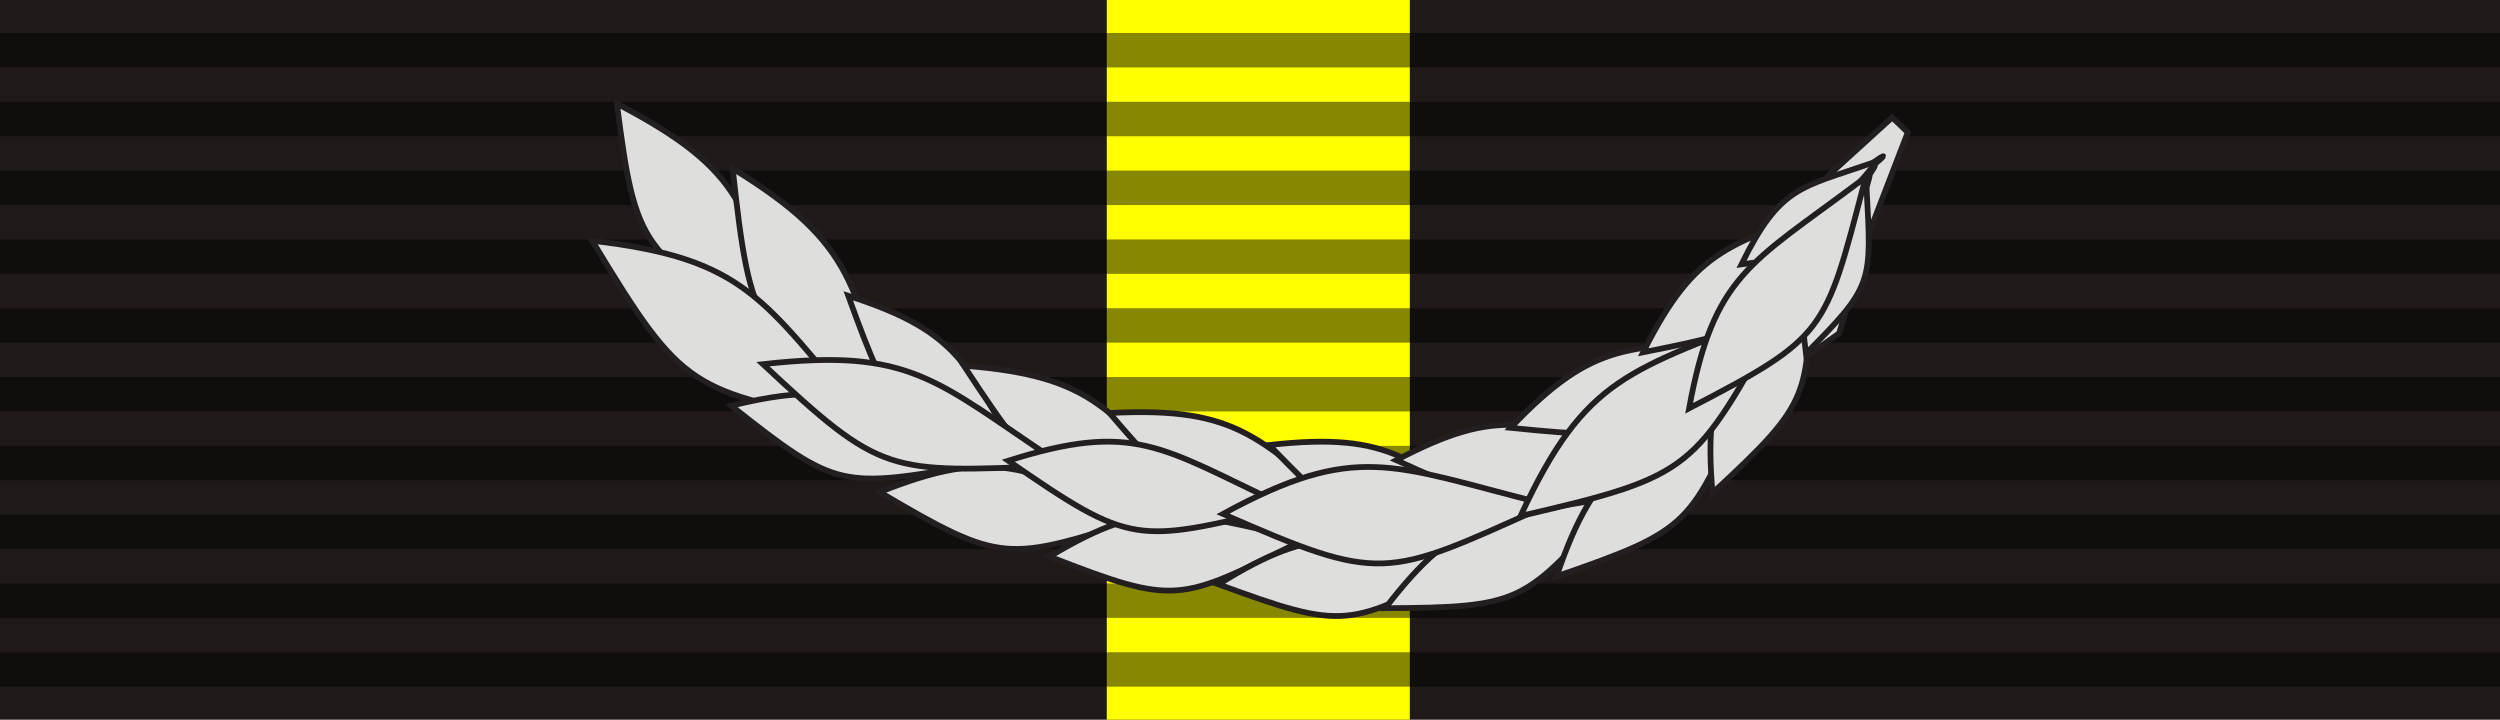 <?xml version="1.0" encoding="utf-8"?>
<!-- Generator: Adobe Illustrator 12.0.1, SVG Export Plug-In . SVG Version: 6.00 Build 51448)  -->
<!DOCTYPE svg PUBLIC "-//W3C//DTD SVG 1.1//EN" "http://www.w3.org/Graphics/SVG/1.1/DTD/svg11.dtd">
<svg  version="1.1" id="Layer_1" xmlns="http://www.w3.org/2000/svg" xmlns:xlink="http://www.w3.org/1999/xlink" width="93.543" height="26.929"
	 viewBox="0 0 93.543 26.929" overflow="visible" enable-background="new 0 0 93.543 26.929" xml:space="preserve">
<rect fill="#1F1A17" width="93.543" height="26.929"/>
<rect x="41.413" fill="#FFFF00" width="11.338" height="26.929"/>
<path opacity="0.471" d="M0,1.235v1.288h93.543V1.235H0L0,1.235z M0,3.81v1.288h93.543V3.81H0L0,3.81z M0,6.384v1.288h93.543V6.384
	H0L0,6.384z M0,8.959v1.287h93.543V8.959H0L0,8.959z M0,11.533v1.288h93.543v-1.288H0L0,11.533z M0,14.108v1.287h93.543v-1.287H0
	L0,14.108z M0,16.683v1.287h93.543v-1.287H0L0,16.683z M0,19.257v1.287h93.543v-1.287H0L0,19.257z M0,21.832v1.287h93.543v-1.287H0
	L0,21.832z M0,24.406v1.287h93.543v-1.287H0z"/>
<polygon fill-rule="evenodd" clip-rule="evenodd" fill="#DEDEDD" stroke="#231F20" stroke-width="0.216" stroke-miterlimit="22.926" points="
	71.384,4.954 70.802,4.394 68.468,6.516 63.608,12.473 57.562,17.763 46.141,18.519 34.048,14.907 26.407,9.701 31.865,16.503 
	47.232,20.618 52.775,21.206 57.142,20.198 63.944,15.915 68.814,12.473 69.957,8.66 "/>
<path fill-rule="evenodd" clip-rule="evenodd" fill="#DEDEDD" stroke="#231F20" stroke-width="0.216" stroke-miterlimit="22.926" d="
	M29.829,13.235c-0.099-0.233-0.345-0.505-0.42-0.732c-1.549-4.682-1.433-6.071-6.327-8.625c0.709,5.52,0.929,5.551,6.167,8.771
	c0.163,0.1,0.38,0.45,0.549,0.599C29.849,13.294,29.854,13.297,29.829,13.235z"/>
<path fill-rule="evenodd" clip-rule="evenodd" fill="#DEDEDD" stroke="#231F20" stroke-width="0.216" stroke-miterlimit="22.926" d="
	M33.842,16.792c-0.095-0.262-0.329-0.565-0.4-0.82c-1.476-5.246-1.365-6.803-6.027-9.666c0.675,6.186,0.885,6.221,5.874,9.829
	c0.155,0.112,0.361,0.504,0.523,0.672C33.861,16.857,33.867,16.861,33.842,16.792z"/>
<path fill-rule="evenodd" clip-rule="evenodd" fill="#DEDEDD" stroke="#231F20" stroke-width="0.216" stroke-miterlimit="22.926" d="
	M33.079,16.243c-0.209-0.21-0.572-0.398-0.755-0.612c-3.784-4.402-4.377-5.955-10.165-6.623c3.433,5.669,3.651,5.608,10.091,6.85
	c0.2,0.038,0.576,0.323,0.807,0.413C33.127,16.297,33.134,16.299,33.079,16.243z"/>
<path fill-rule="evenodd" clip-rule="evenodd" fill="#DEDEDD" stroke="#231F20" stroke-width="0.216" stroke-miterlimit="22.926" d="
	M38.871,18.146c-0.126-0.189-0.371-0.386-0.477-0.573c-2.187-3.879-2.401-5.136-6.655-6.506c1.733,4.779,1.906,4.767,6.565,6.665
	c0.144,0.059,0.384,0.329,0.545,0.431C38.899,18.193,38.904,18.195,38.871,18.146z"/>
<path fill-rule="evenodd" clip-rule="evenodd" fill="#DEDEDD" stroke="#231F20" stroke-width="0.216" stroke-miterlimit="22.926" d="
	M37.147,17.469c-0.207-0.095-0.518-0.134-0.707-0.238c-3.896-2.156-4.737-3.114-9.078-2.05c3.982,3.16,4.123,3.06,9.085,2.232
	c0.154-0.026,0.5,0.079,0.691,0.081C37.196,17.495,37.202,17.494,37.147,17.469z"/>
<path fill-rule="evenodd" clip-rule="evenodd" fill="#DEDEDD" stroke="#231F20" stroke-width="0.216" stroke-miterlimit="22.926" d="
	M45.577,19.494c-0.185-0.172-0.499-0.321-0.662-0.497c-3.355-3.625-3.908-4.927-8.851-5.314c3.097,4.713,3.28,4.656,8.795,5.509
	c0.171,0.026,0.5,0.257,0.699,0.325C45.62,19.539,45.625,19.54,45.577,19.494z"/>
<path fill-rule="evenodd" clip-rule="evenodd" fill="#DEDEDD" stroke="#231F20" stroke-width="0.216" stroke-miterlimit="22.926" d="
	M43.436,19.372c-0.229-0.069-0.559-0.064-0.771-0.146c-4.371-1.678-5.386-2.554-9.751-0.813c4.606,2.711,4.738,2.584,9.786,1.001
	c0.156-0.049,0.532,0.01,0.731-0.016C43.491,19.392,43.496,19.391,43.436,19.372z"/>
<path fill-rule="evenodd" clip-rule="evenodd" fill="#DEDEDD" stroke="#231F20" stroke-width="0.216" stroke-miterlimit="22.926" d="
	M51.604,19.946c-0.203-0.146-0.531-0.252-0.714-0.404c-3.761-3.132-4.471-4.34-9.377-4.088c3.646,4.234,3.819,4.154,9.347,4.287
	c0.172,0.004,0.524,0.188,0.729,0.23C51.652,19.984,51.658,19.984,51.604,19.946z"/>
<path fill-rule="evenodd" clip-rule="evenodd" fill="#DEDEDD" stroke="#231F20" stroke-width="0.216" stroke-miterlimit="22.926" d="
	M49.295,20.126c-0.226-0.03-0.534,0.024-0.745-0.02c-4.359-0.911-5.445-1.579-9.279,0.719c4.737,1.845,4.841,1.707,9.339-0.547
	c0.14-0.069,0.501-0.071,0.684-0.125C49.35,20.137,49.354,20.134,49.295,20.126z"/>
<path fill-rule="evenodd" clip-rule="evenodd" fill="#DEDEDD" stroke="#231F20" stroke-width="0.216" stroke-miterlimit="22.926" d="
	M57.377,20.364c-0.202-0.127-0.521-0.21-0.704-0.345c-3.768-2.775-4.515-3.889-9.183-3.368c3.721,3.834,3.882,3.748,9.165,3.56
	c0.164-0.006,0.511,0.15,0.709,0.179C57.425,20.398,57.431,20.398,57.377,20.364z"/>
<path fill-rule="evenodd" clip-rule="evenodd" fill="#DEDEDD" stroke="#231F20" stroke-width="0.216" stroke-miterlimit="22.926" d="
	M55.604,20.965C55.378,20.939,55.07,21,54.858,20.96c-4.377-0.823-5.477-1.469-9.263,0.905c4.772,1.75,4.875,1.609,9.326-0.734
	c0.138-0.072,0.5-0.082,0.682-0.14C55.659,20.974,55.663,20.972,55.604,20.965z"/>
<path fill-rule="evenodd" clip-rule="evenodd" fill="#DEDEDD" stroke="#231F20" stroke-width="0.216" stroke-miterlimit="22.926" d="
	M62.293,17.079c-0.224-0.043-0.534-0.005-0.743-0.061c-4.301-1.152-5.349-1.88-9.305,0.201c4.627,2.105,4.739,1.974,9.355-0.026
	c0.143-0.062,0.504-0.044,0.69-0.087C62.347,17.093,62.352,17.091,62.293,17.079z"/>
<path fill-rule="evenodd" clip-rule="evenodd" fill="#DEDEDD" stroke="#231F20" stroke-width="0.216" stroke-miterlimit="22.926" d="
	M61.017,18.356c-0.223,0.056-0.494,0.223-0.71,0.26c-4.446,0.769-5.72,0.545-8.475,4.141c5.152-0.029,5.199-0.199,8.597-4.001
	c0.105-0.118,0.445-0.255,0.598-0.374C61.072,18.346,61.076,18.342,61.017,18.356z"/>
<path fill-rule="evenodd" clip-rule="evenodd" fill="#DEDEDD" stroke="#231F20" stroke-width="0.216" stroke-miterlimit="22.926" d="
	M66.316,12.538c-0.232,0.032-0.525,0.172-0.748,0.187c-4.595,0.298-5.862-0.066-9.046,3.283c5.23,0.528,5.296,0.362,9.154-3.128
	c0.119-0.108,0.479-0.21,0.646-0.314C66.374,12.533,66.378,12.529,66.316,12.538z"/>
<path fill-rule="evenodd" clip-rule="evenodd" fill="#DEDEDD" stroke="#231F20" stroke-width="0.216" stroke-miterlimit="22.926" d="
	M65.792,14.198c-0.201,0.129-0.411,0.383-0.61,0.491c-4.107,2.23-5.431,2.434-6.939,6.876c5.045-1.739,5.035-1.922,7.105-6.779
	c0.063-0.151,0.352-0.398,0.462-0.565C65.843,14.17,65.845,14.164,65.792,14.198z"/>
<path fill-rule="evenodd" clip-rule="evenodd" fill="#DEDEDD" stroke="#231F20" stroke-width="0.216" stroke-miterlimit="22.926" d="
	M69.565,7.209c-0.207,0.095-0.438,0.308-0.64,0.384c-4.166,1.571-5.441,1.591-7.442,5.588c4.987-0.986,5.001-1.159,7.586-5.475
	c0.08-0.134,0.384-0.33,0.51-0.474C69.617,7.188,69.62,7.184,69.565,7.209z"/>
<path fill-rule="evenodd" clip-rule="evenodd" fill="#DEDEDD" stroke="#231F20" stroke-width="0.216" stroke-miterlimit="22.926" d="
	M67.828,9.124c-0.126,0.19-0.211,0.491-0.343,0.662c-2.724,3.523-3.799,4.208-3.407,8.661c3.729-3.455,3.65-3.609,3.588-8.64
	c-0.002-0.156,0.154-0.482,0.186-0.67C67.861,9.079,67.861,9.074,67.828,9.124z"/>
<path fill-rule="evenodd" clip-rule="evenodd" fill="#DEDEDD" stroke="#231F20" stroke-width="0.216" stroke-miterlimit="22.926" d="
	M40.325,17.59c-0.241-0.137-0.621-0.224-0.84-0.37c-4.504-3.001-5.404-4.213-10.939-3.594c4.461,4.162,4.65,4.065,10.921,3.804
	c0.194-0.008,0.608,0.159,0.843,0.188C40.383,17.627,40.389,17.627,40.325,17.59z"/>
<path fill-rule="evenodd" clip-rule="evenodd" fill="#DEDEDD" stroke="#231F20" stroke-width="0.216" stroke-miterlimit="22.926" d="
	M69.938,6.579c-0.083,0.137-0.134,0.351-0.222,0.475c-1.812,2.55-2.546,3.062-2.144,6.175c2.519-2.531,2.459-2.637,2.271-6.166
	c-0.006-0.109,0.094-0.343,0.11-0.476C69.96,6.547,69.96,6.543,69.938,6.579z"/>
<path fill-rule="evenodd" clip-rule="evenodd" fill="#DEDEDD" stroke="#231F20" stroke-width="0.216" stroke-miterlimit="22.926" d="
	M70.44,5.854c-0.132,0.06-0.285,0.207-0.413,0.251c-2.639,0.92-3.42,0.847-4.867,3.787c3.108-0.413,3.127-0.545,4.948-3.69
	c0.057-0.098,0.254-0.228,0.338-0.329C70.473,5.842,70.475,5.839,70.44,5.854z"/>
<path fill-rule="evenodd" clip-rule="evenodd" fill="#DEDEDD" stroke="#231F20" stroke-width="0.216" stroke-miterlimit="22.926" d="
	M48.697,19.053c-0.235-0.091-0.581-0.11-0.798-0.213c-4.459-2.096-5.458-3.093-10.173-1.601c4.627,3.199,4.775,3.077,10.194,1.802
	c0.168-0.039,0.558,0.051,0.769,0.04C48.753,19.077,48.759,19.076,48.697,19.053z"/>
<path fill-rule="evenodd" clip-rule="evenodd" fill="#DEDEDD" stroke="#231F20" stroke-width="0.216" stroke-miterlimit="22.926" d="
	M58.518,18.861c-0.284-0.051-0.679,0.004-0.945-0.063c-5.484-1.382-6.828-2.285-11.813,0.432c5.916,2.588,6.057,2.417,11.881-0.21
	c0.181-0.082,0.64-0.065,0.875-0.125C58.587,18.877,58.593,18.874,58.518,18.861z"/>
<path fill-rule="evenodd" clip-rule="evenodd" fill="#DEDEDD" stroke="#231F20" stroke-width="0.216" stroke-miterlimit="22.926" d="
	M67.232,11.157c-0.267,0.134-0.561,0.421-0.822,0.529c-5.391,2.229-7.059,2.307-9.515,7.621c6.489-1.496,6.5-1.723,9.708-7.479
	c0.099-0.179,0.489-0.448,0.647-0.641C67.299,11.128,67.303,11.122,67.232,11.157z"/>
<path fill-rule="evenodd" clip-rule="evenodd" fill="#DEDEDD" stroke="#231F20" stroke-width="0.216" stroke-miterlimit="22.926" d="
	M70.123,6.203c-0.195,0.169-0.38,0.474-0.576,0.622c-4.045,3.034-5.43,3.46-6.345,8.453c5.126-2.657,5.087-2.85,6.537-8.376
	c0.045-0.171,0.314-0.481,0.406-0.678C70.173,6.164,70.175,6.158,70.123,6.203z"/>
</svg>
